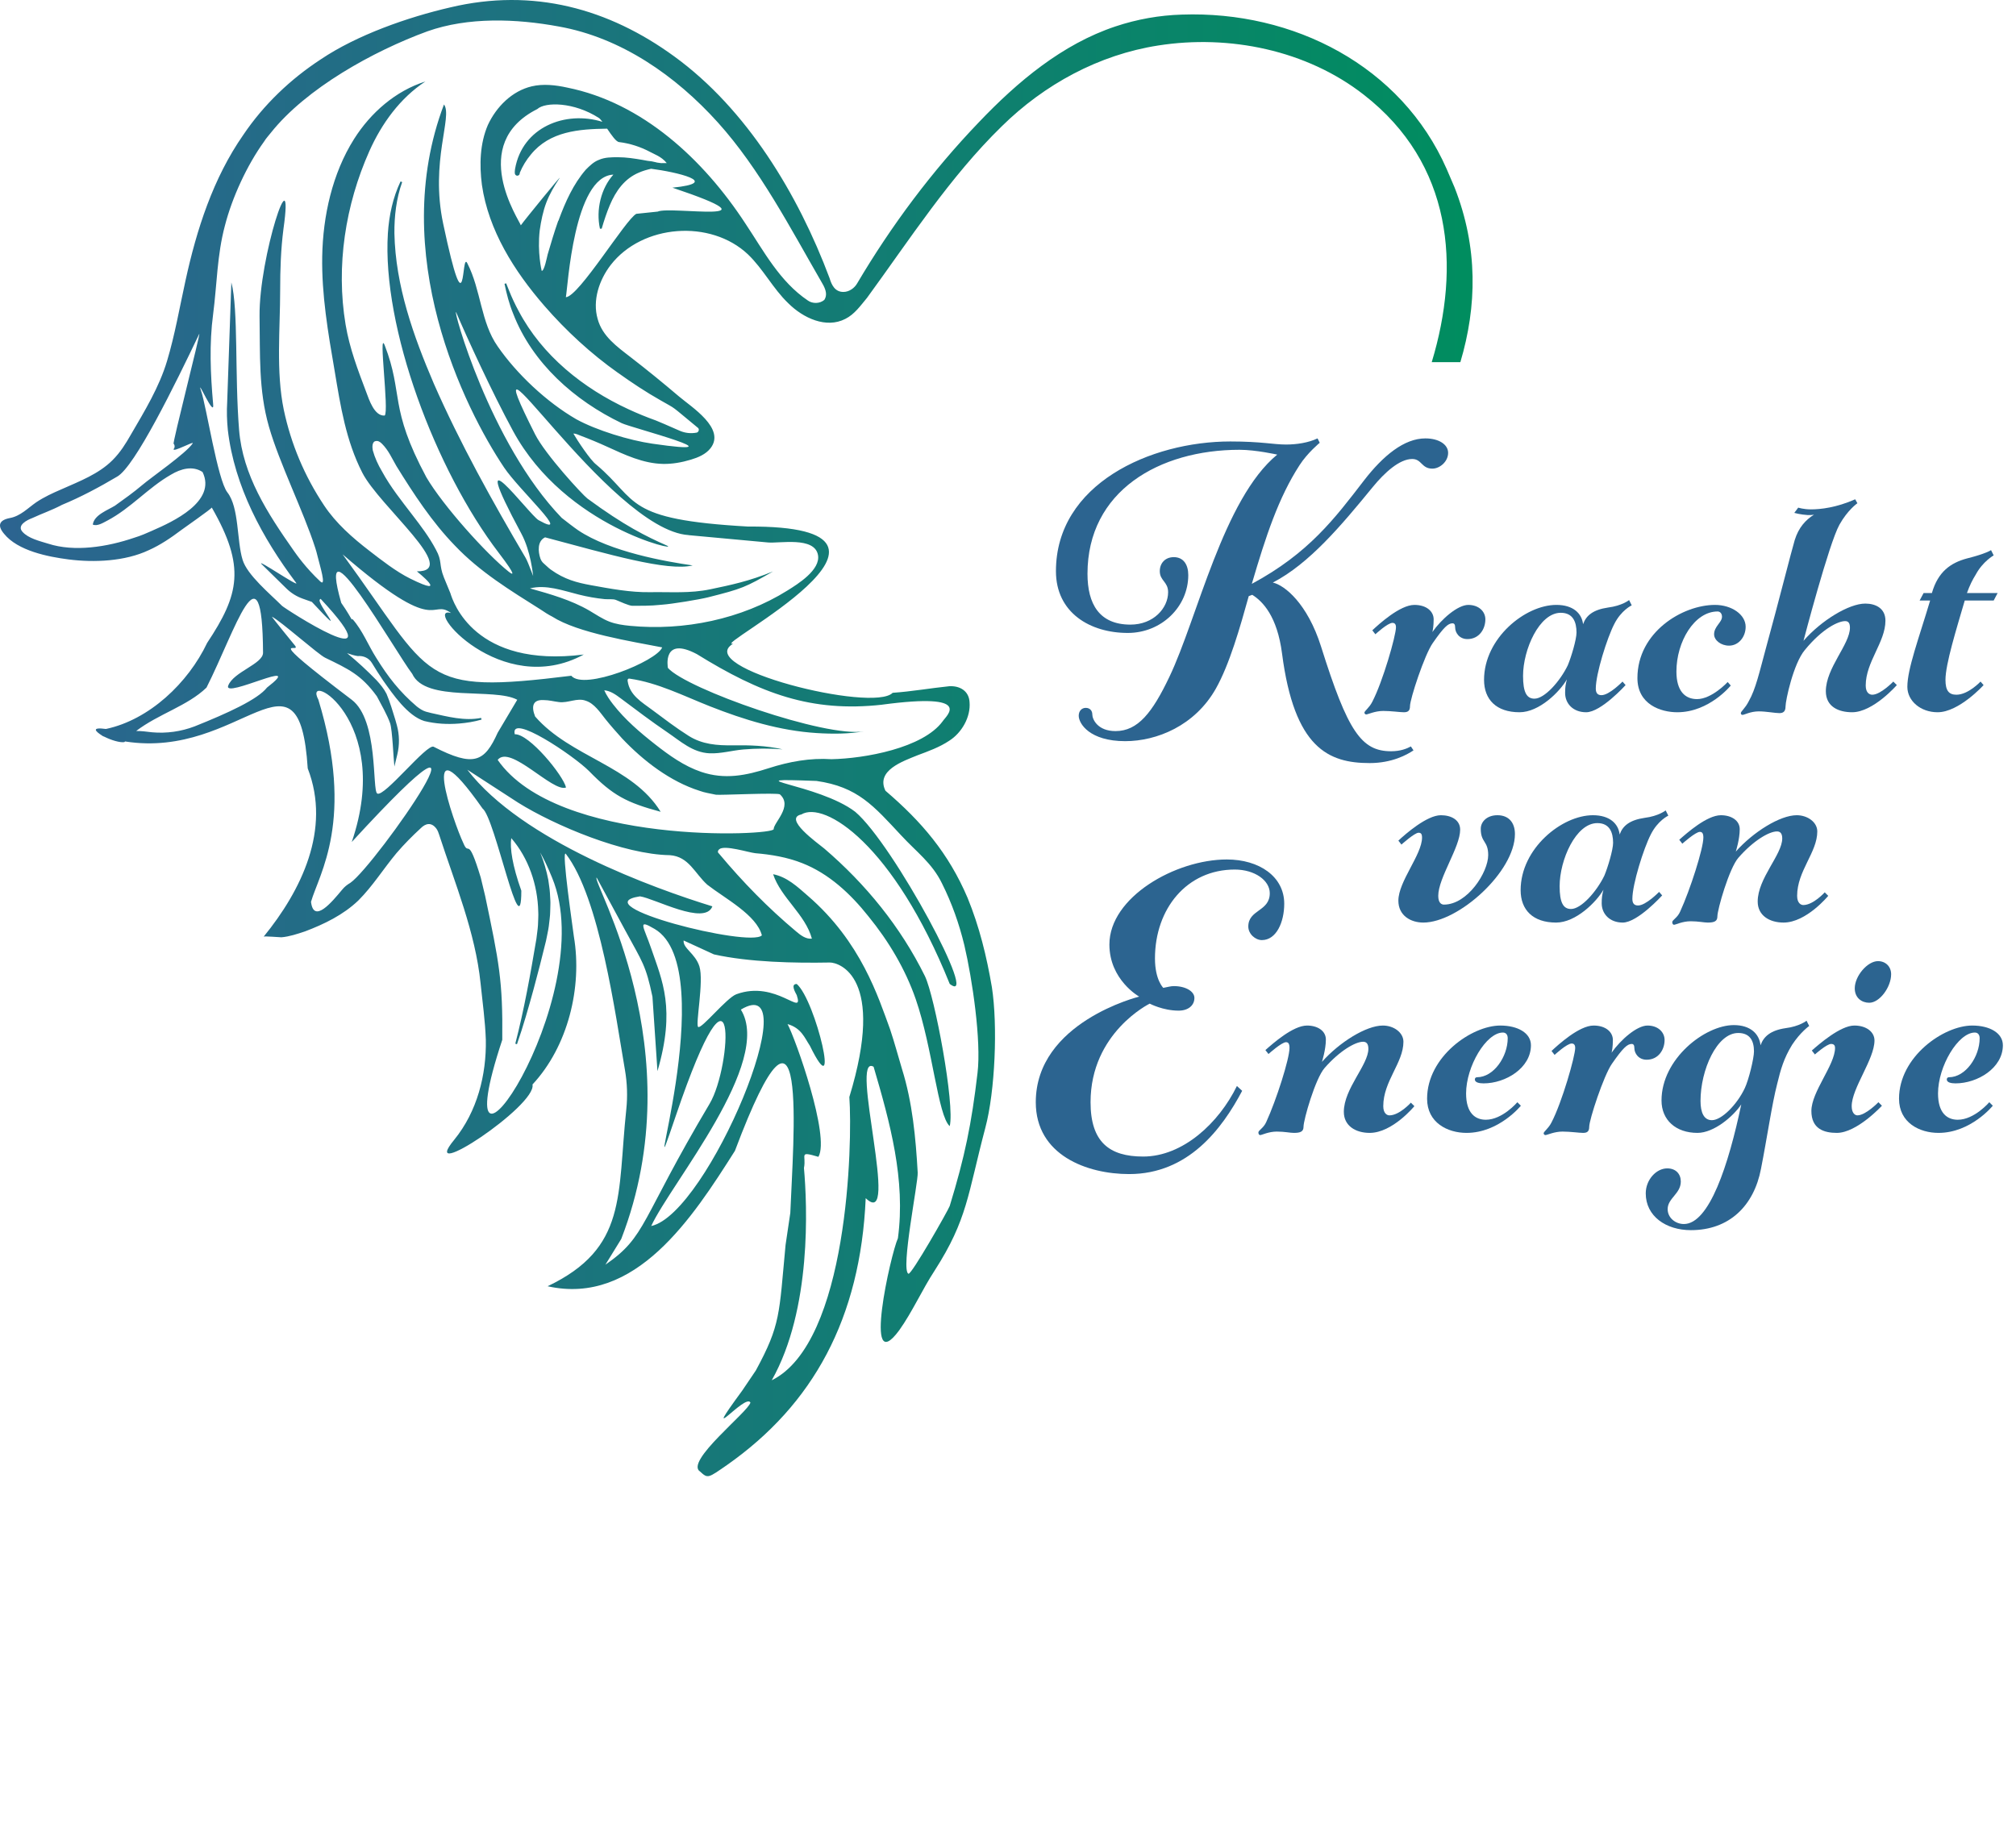 <?xml version="1.0" encoding="UTF-8"?>
<svg xmlns="http://www.w3.org/2000/svg" xmlns:xlink="http://www.w3.org/1999/xlink" viewBox="0 0 1150.18 1042.88">
  <defs>
    <style>
      .d {
        fill: url(#b);
      }

      .e {
        fill: #2c6490;
      }
    </style>
    <linearGradient id="b" x1="0" y1="421.13" x2="840.17" y2="421.13" gradientUnits="userSpaceOnUse">
      <stop offset="0" stop-color="#2c6490"/>
      <stop offset="1" stop-color="#008d5f"/>
    </linearGradient>
  </defs>
  <g id="a" data-name="Layer 1">
    <path class="d" d="M426.79,145.2c8.62,8.25,14.25,19.5,22.87,27.75,8.62,8.62,21.75,14.62,32.62,9,5.25-2.62,8.62-7.5,12.37-12,24.37-33.37,47.25-68.99,76.87-97.87,24.37-24,55.49-40.87,89.24-46.12,40.5-6.37,84.74,2.62,117.36,28.12,50.52,39.32,55.33,97.73,38.72,152.55h16.33c9.49-31.84,10.18-65.33-3.3-99.68l-4.5-10.5c-25.87-58.87-87.37-90.37-151.11-88.12-12.75,.38-25.5,2.62-37.87,6.75-30.37,10.12-55.87,31.5-77.99,54.74-26.62,27.75-49.87,58.87-69.37,91.87-1.5,2.62-4.5,4.88-7.87,4.88-4.87,0-6.75-4.12-7.87-7.87-18-48-47.28-96.45-88.52-126.45C347.27,4.88,304.17-7.03,256.93,4.21c-24.37,5.62-53.24,15.75-73.87,29.62-17.25,11.25-32.62,25.87-44.25,43.12-17.25,24.75-26.62,53.99-33,83.24-3.38,15.37-6,30.75-10.5,45.75-4.5,15-12.75,28.5-20.62,42-3,5.25-6,10.12-10.5,14.62-7.87,7.87-18.75,12-28.87,16.5-5.25,2.25-10.12,4.5-14.62,7.5-4.87,3.38-9,7.87-15,9s-7.5,4.12-3.38,9c7.87,9.75,25.12,13.12,36.75,14.62,14.62,1.88,32.25,1.12,45.75-5.25,6.75-3,12.75-7.12,18.75-11.62,1.49-1.11,17.31-12.16,17.25-12.74,19.4,33.81,15.73,49.6-2.63,77.23-10.87,22.87-32.99,43.86-57.73,49.12-.01,0-.02,0-.03,0-8.23-1.12-6.35,1.13-2.23,3.75,.38,.38,.75,.38,1.5,.75,3.75,1.88,8.62,3.38,11.25,3l.38-.38c66.37,10.5,99.36-60.37,104.24,15.38,13.5,34.87-3.75,69.74-25.13,95.99,.36-.38,9,.37,10.13,.37,4.5-.38,9-1.88,13.5-3.38,10.87-4.12,21.75-9.37,30.37-17.62,8.25-8.25,14.25-18,21.75-27,4.5-5.25,9-9.75,13.87-14.25,2.62-2.62,6-3.75,9,.38,.75,1.12,1.12,2.25,1.5,3.38,9,27.75,20.62,55.5,23.62,84.74,1.12,10.87,2.62,21.37,3,32.25,.38,19.87-4.88,40.87-18,56.99-21.37,25.87,47.25-19.5,44.62-31.5,20.25-21.75,28.5-55.5,23.62-84.37-.38-3.38-7.25-49.88-4.63-47.26,19.34,24.93,28.37,92.12,33.77,123.4,1.28,7.43,1.55,15,.75,22.5-5.23,49.04,.78,79.05-44.89,100.84,50.26,11.25,82.88-39.39,106.88-77.27,42.19-112.11,33.26-6.33,31.59,35.43,0,.08-2.71,18.24-2.71,18.32-3.74,39.64-2.73,45.36-16.96,71.58,0,0-7.8,11.53-7.8,11.53-25.12,34.26,2.09,1.16,4.71,6.78-1.12,5.25-37.71,33.75-28.71,39.37,4.5,4.12,4.5,3.75,15.37-3.75,49.12-34.5,76.12-83.62,79.12-152.24,20.25,19.5-9.75-83.24,4.5-74.99,9.37,31.87,18.37,64.49,13.87,97.87-4.12,9-20.25,80.99,.75,52.49,7.5-10.5,13.12-23.25,20.25-34.12,18.75-29.25,18.75-43.12,28.87-81.37,5.62-21,7.12-58.49,3.75-80.24-3-17.62-7.12-34.5-13.87-50.99-10.87-25.5-26.25-43.5-46.87-61.12-5.62-11.62,10.12-16.87,18.37-20.25,6-2.25,12.37-4.5,18-8.25,7.12-4.5,12.37-13.5,11.62-22.12-.38-6.37-5.62-9.37-11.62-9-10.87,1.12-21.37,3-32.25,3.75-11.07,11.48-114.36-14.32-90.95-28.05-14.5,2.79,123.48-67.51,8.45-66.81-71.29-4-62.16-14.67-86.54-35.3-3.37-2.45-10.96-13.99-13.11-17.74,1.44-.06,2.85,.71,4.21,1.23,5.1,1.92,10.09,4,15.05,6.27,10.11,4.61,20.55,9.58,31.89,9.8,5.36,.1,10.7-.87,15.83-2.41,4.2-1.26,8.48-3.04,11.2-6.47,8.95-11.3-10.91-23.62-17.98-29.65-9.05-7.71-18.29-15.21-27.7-22.49-7.63-5.9-16-11.84-18.66-21.7-3.06-10.62,.91-22.28,7.45-30.78,18-23.25,56.99-26.25,78.37-6ZM87.07,302.69h0c-3.38,1.5-6.75,3-10.5,4.12-15.37,5.25-34.12,8.25-49.12,3.38-4.88-1.5-11.25-3-14.62-6.75-3.38-3.75,2.63-6.75,5.62-7.87,5.62-2.62,11.25-4.5,16.87-7.5,10.87-4.5,21.37-10.12,31.5-16.12,10.12-5.62,33.14-52.69,46.88-81.5,.75-.37-15.39,62.38-14.64,62.75,.75,.75,.75,2.25,0,3-.75,2.25,12.32-5.03,10.82-3.16-3.75,5.62-23.57,19.28-28.82,23.78-4.87,4.12-10.12,7.87-15.37,11.62-4.12,2.63-12,5.25-12.75,10.87,2.62,1.12,6-1.12,8.25-2.25,13.5-7.12,23.25-18.75,36.37-26.25,5.62-3.37,12.37-5.25,17.99-1.5,0,0,0,0,0,0,8.24,16.87-17.25,28.49-28.5,33.37Zm65.25,89.62c-5.25,6.75-22.5,14.62-41.25,22.12-7.87,3-16.12,4.12-24.37,3.38-3-.38-6-.75-9-.75,12.75-9.75,29.25-14.25,40.12-24.75,16.5-32.62,31.87-84.37,32.25-19.87,0,6.37-16.87,10.87-19.87,18.75-3,7.87,45.37-16.87,22.12,1.12Zm47.62,111.36c-1.88,1.12-3.38,2.25-4.88,4.12-5.62,6.75-16.12,19.5-17.62,6.75,4.5-15.75,25.14-46.65,4.2-115.32-9.37-17.62,43.05,10.87,19.05,81.19,95.02-103.49,13.5,13.5-.75,23.25Zm47.51-77.61c-3.87-1.98-28.33,29.07-32.23,26.69-3.01-1.84,.85-41.82-14.57-53.51-53.42-40.52-28.02-25.46-32.42-30.99-.41-.51-13.64-16.68-13.06-16.38,4.98,2.5,26.47,21.61,30.38,23.43,13.16,6.37,20.62,9.75,29.47,21.99,2.38,4.53,5.89,10.57,7.57,15.39,1.29,3.9,1.93,20.66,2.42,24.69l1.67-6.91c1.32-5.47,1.24-11.18-.24-16.61-.28-1.03-.57-2.06-.86-3.09-1.54-4.99-3.01-10.06-5.05-14.89-1.48-2.91-3.55-5.42-5.74-7.8-5.29-5.41-10.87-10.6-16.76-15.4,2.23,.8,4.28,1.38,6.04,1.65,0,0,0,0,0,0,3.25-.31,6.41,1.12,8.1,3.91,2.05,3.39,4.17,6.73,6.4,10,5.6,7.88,13.97,20.24,23.52,23.16,6.41,1.58,13.19,1.97,19.73,1.44,4.38-.35,8.7-1.04,12.93-2.26l-.27-.96c-9.45,1.88-19.08-.74-28.43-2.78,0,0-3.07-.79-3.07-.79-1.82-.53-3.53-1.68-5.15-2.93-9.76-8.33-16.47-16.91-23.17-27.77-4.67-7.35-7.7-15.48-13.54-22.12l-.45,.22c-2.5-4.39-4.98-8.12-5.98-9.48-15-52.87,30.75,27.75,40.5,40.5,7.5,16.5,46.8,7.67,59.92,14.8l-11.17,18.8c-7.55,16.75-13.59,19.76-36.49,8.03Zm85.63-52.62c-62.31,7.89-74.6-30.06-76.1-34.94l-3.7-8.99c-3-7.5-.84-9.2-4.59-15.94-3.75-7.12-8.62-13.5-13.5-19.87-6-7.87-12.37-15.75-17.25-24.75-2.25-3.75-4.12-7.87-5.25-12-.38-1.87-.38-4.88,1.5-5.25,1.5-.38,2.62,.38,3.75,1.5,3.75,3.75,5.62,8.25,8.25,12.75,9.75,15.75,20.25,31.87,33.37,45.37,14.25,15,31.5,25.5,48.74,36.37,2.25,1.5,4.5,3,6.75,4.12,0,0,0,0,0,0,14.62,9.37,45.49,14.19,62.74,17.56-3,7.87-44.69,24.78-51.86,16.18,0,0,0,0,0,0-86.96,10.74-78.34,1.97-130.46-69.27,55.46,48.05,49.86,24.85,61.85,33.47-16.4-4.56,28.44,49.47,75.76,23.68Zm-39.39,45.49h0c-3-12.37,33.37,12,42.37,21,13.5,13.87,21.37,18,40.87,23.25-16.12-26.25-51.37-31.12-71.62-54.37-2.25-5.62-1.5-9.75,4.88-9.37,3,0,5.62,.75,8.62,1.12,5.25,.75,10.5-2.62,15.37-.75,4.88,1.5,8.25,6.75,11.25,10.5s6,7.12,9.37,10.87c12.37,13.12,27.75,24.75,44.25,30,3,1.12,6,1.5,9.37,2.25,1.88,.38,35.44-1.3,36.57-.17,7.5,6.75-3.59,16.08-3.59,19.83s-123.34,9.59-157.46-39.53c7.12-9,31.5,18.75,39,15.75-1.5-6.75-21-30.75-29.25-30.37Zm-7.13,174.36h0c.38-33.75-1.88-44.53-9.75-82.03l-2.52-10.52c-7.67-25.26-6.59-11.5-9.96-19.75-5.25-10.87-27.22-73.98,10.98-19.69,7.12,5.25,22.12,80.99,22.12,46.88,0,0,0,0,0,0-5.09-14.26-6.61-24.4-5.74-29.98,9.92,11.45,15.04,26.72,15.39,41.79,.17,2.25-.11,5.55-.15,7.84-.12,2.27-.66,5.54-.9,7.84-3.38,20-6.94,40.19-12.04,59.81l.95,.31c3.61-10.31,6.56-20.8,9.46-31.31,2.44-8.98,4.93-18.65,7.12-27.72,.44-2.4,1.27-5.87,1.58-8.27,.23-2.44,.81-6,.8-8.43,.01-1.46,.21-4.97,.08-6.39-.06-1.06-.18-3.21-.24-4.27-.08-2-.7-5.45-.94-7.45-1.03-5.29-2.56-10.54-4.62-15.57,2.2,3.89,4.48,8.66,6.78,14.35,28.63,68.95-65.13,203.12-28.4,92.55Zm-19.94-154.12l28.94,18.76c21,13.12,60.37,29.62,86.61,30,10.88,.75,14.25,10.5,21.38,16.87,10.12,7.87,28.12,17.25,31.12,28.87-6.75,7.12-102.84-17.16-69.56-22.25,8.25,1.13,37.04,16.94,41.32,5.71-33-10.14-108.57-37.26-139.82-77.97Zm78.79,282.4l9.03-14.67c41.77-107.96-17.32-204.72-14.03-206.17l16.49,30.46c9.64,17.82,11.56,19.42,15.34,37.5l2.86,42.46c10.43-35.62,2.71-51.65-3.56-69.96-4.34-12.68-8.28-17.16,1.91-11.19,39.56,23.15-11.5,176.12,12.17,106.47,35.55-104.64,32.16-28.45,19.25-6.74-39.97,67.25-35.87,75.56-59.45,91.84Zm26.12-22.05c11.25-24.37,69.69-93.58,51.15-123.48,38.91-23.4-18.59,116.53-51.15,123.48Zm68.78,88c22.87-40.5,20.25-99.74,18.37-121.11,1.5-7.5-3.37-9.75,8.25-6.37,6.75-11.62-13.12-67.49-17.62-75.74,7.87,2.25,9.75,7.87,12.75,12.37,0,0,0,0,0,0,18,36.74,3.37-25.88-7.5-35.25-3.75,0-.75,4.88,0,6.37,4.34,13.26-11.6-8.9-34.45-.52-5.52,2.02-19.95,20.03-21.79,18.66-1.67-1.24,3.36-26.09,.71-34.53-2.32-7.39-9.49-10.34-9-14.8l17.29,7.94c20.25,4.5,45.91,5,66.16,4.63,5.25,0,32.06,8.14,11.09,76.74,1.88,26.25-.66,140.1-44.24,161.61Zm73.87-310.85h0c8.62,9.37,17.62,15.75,23.25,27.37,5.62,11.25,9.75,22.87,12.75,35.25,4.5,19.12,9.76,54.61,7.51,72.98-3.38,28.87-7.23,47.68-15.85,75.81-.75,2.25-22.08,39.8-23.58,38.67-4.5-2.25,5.68-52.47,5.31-57.72-1.12-19.87-3-40.12-9-59.24-2.25-7.5-4.12-14.62-6.75-22.5-6.75-18.37-16.5-49.87-46.87-76.12-6-5.25-12-10.87-19.87-12.37,4.5,13.5,18.37,22.87,22.12,36.75-3.38,.38-6.37-1.88-9-4.12-16.12-13.5-30.37-28.12-43.87-44.25-.38-.38-.75-.75-.75-1.12,0-.75,.38-1.12,.75-1.5,3-2.62,16.87,1.88,20.62,2.25,9,.75,18,2.25,26.62,5.62,15.37,6,27.75,17.62,37.87,30.37,11.62,14.25,21.1,30.2,27,47.25,9.67,27.96,12.65,66.49,19.4,72.49,3-12.37-8.53-73.99-14.15-85.61-13.87-28.12-33.75-52.49-57.37-72.74-4.12-3.38-23.62-17.25-13.12-19.5,13.12-7.87,52.49,16.87,84.64,96.69,18,13.87-32.15-79.82-53.9-98.19-21-16.12-72.74-19.5-22.12-17.62,0,0,0,0,0,0,23.62,3.38,32.62,14.25,48.37,31.12Zm-10.88-74.62c53.24-7.12,36.41,6.47,34.53,9.47-11.25,15.37-44.66,21.27-63.41,21.65-12.19-.81-24.21,1.38-35.78,5.11-13.01,4.2-25.15,6.66-38.58,2.13-9.72-3.28-18.21-9.38-26.28-15.71-8.72-6.84-17.22-14.11-24.02-22.86-1.93-2.49-3.73-5.1-5.02-7.98,3.55,.29,6.62,2.51,9.47,4.65,8.77,6.57,17.5,13.19,26.54,19.32,7.51,5.1,14.44,11.55,24.06,11.98,6.41,.28,12.95-1.65,19.33-2.19,7.44-.63,14.93-.66,22.37-.07-9.43-2.15-18.81-2.42-28.42-2.29-8.9,.12-17.46-.52-25.19-5.4-7.21-4.55-13.98-9.73-20.81-14.82-5.96-4.44-12.8-8.32-13.99-16.39-.07-.5-.06-1.11,.37-1.36,.25-.14,.56-.11,.85-.06,16.02,2.31,30.81,9.89,45.73,15.77,19.53,7.7,39.77,13.92,60.84,15.25,8.93,.56,18.31,.57,27.15-1-21.77,3.89-101.5-24.18-111.99-36.18-.06-.43-3.25-18.3,16.5-7.87,36.37,22.5,65.24,33.37,105.74,28.87Zm-110.4-96.71s45.23,4.17,45.26,4.17c6.63,.61,26.47-3.48,28.51,7.09,1.64,8.55-11.62,16.7-17.36,20.29-26.25,16.43-59.17,23.15-89.82,20.19-4.01-.39-8.06-.95-11.82-2.4-4.07-1.57-7.68-4.11-11.45-6.3-10.45-6.07-22.23-9.39-33.87-12.67,9.23-2.32,18.76,1.27,28,3.57,4.8,1.2,9.69,2.06,14.62,2.56,1.85,.19,4.78-.22,6.47,.48,1.87,.78,7.44,3.32,9.28,3.33,12.22,.08,13.74-.42,17.09-.64,5.27-.35,21.05-2.91,26.16-4.2,19.64-4.95,21.27-5.72,37.07-14.77-13.67,5.61-24.29,7.78-35.8,10.19-11.67,2.44-22.47,1.45-34.39,1.65-11.17,.19-22.75-2-33.72-3.99-7.91-1.46-15.01-3.22-22.9-8.9-1.47-1.06-2.64-2.36-3.95-3.45-.93-.77-1.61-1.81-2-2.96-1.32-3.9-1.79-9.83,2.7-11.99,36.38,9.67,69.71,19.53,84.21,16.03-15.14-2.17-47.02-7.72-65.39-20.1-2.09-1.41-7.44-5.53-9.32-7.03-41.25-42.75-62.48-120.66-60.23-117.29,5.84,13.67,20.31,45.36,32.48,67.75,30.14,55.46,96.66,69.29,87.66,65.3-11.67-5.17-24.11-11.25-45.25-26.8-2.59-1.9-24.02-25.08-29.86-36.66-40.62-80.54,41.99,54.67,87.61,57.52Zm-40.34-92.64c7.87,5.62,15.75,10.87,24.37,15.75,9.75,5.62,4.5,1.88,21.37,15.75,.75,.75,.38,2.25-.75,2.62-3.29,.66-6.71,.29-9.78-1.06-6.07-2.66-12.15-5.34-13.49-5.82-5.36-1.93-10.64-4.07-15.8-6.48-25.74-11.89-49.16-30.59-62.55-55.96-1.99-3.63-4.01-7.93-5.52-11.78-.53-1.35-1.07-2.71-1.62-4.06l-.96,.27c1.21,5.75,2.69,11.53,4.95,17.04,10.92,28.24,35.05,49.61,61.93,62.48,5.4,2.61,70.54,19.38,17.5,11.7-13.05-1.89-31.79-7.57-43.41-13.94-16.87-9.75-33.97-25.81-44.84-41.55-9.75-13.87-9.45-32.04-17.32-47.41-3.75-7.87,0,42.49-13.8-22.64-7.55-35.65,5.59-61.16,.46-68-32.23,85.06,11.61,173.34,34.33,207.18,8.71,12.97,39.77,41.2,19.66,30-5.26-2.93-43.11-54.17-9.82,7.73,5.41,10.07,6.57,23.41,6.64,23.64,.79,2.83-2.68-7.22-4.17-9.76-19-32.29-37.47-65.42-52.44-99.54-11.65-27.17-21.86-55.86-22.48-85.7-.08-9.86,1.07-19.84,4.43-29.26l-.92-.38c-4.38,9.17-6.55,19.35-7.23,29.53-3.42,53.74,27.14,135.15,63.27,182.41,10.56,13.82,8.03,12.61,5.65,10.72-12.65-10.05-37.38-37.53-46.98-53.88-21.55-40.21-12.89-47.19-23.77-75.32-3.75-9.37,2.63,37.87,0,40.12-5.92,.45-8.92-9.16-10.52-13.37-4.83-12.78-9.52-25-11.79-38.58-5.56-33.33-.14-68.21,13.58-98.95,7.02-15.72,17.54-30.25,31.93-39.69-16.95,5.34-31.15,17.76-40.65,32.78-12.44,19.68-17.79,43.98-18.19,67.07-.38,21.75,3.32,43.38,7.07,65.13,3.38,20.25,6.43,39.86,15.81,58.23,9.75,19.12,56.28,56.46,31.13,56.27,0,0,19.55,15.66-3.74,4.17-8.18-4.04-16.64-10.7-23.27-15.82-9.75-7.5-19.12-15.75-25.87-25.87-11.25-16.87-18.94-35.18-23.06-54.68-4.5-21.75-2.06-46.19-2.06-68.31,0-11.62,.38-23.25,1.88-34.87,6.37-45.37-14.02,16.1-13.64,49.85,.38,21.75-.66,41.93,5.34,62.93,6,21,19.71,48.3,26.46,69.3,.39,1.17,.86,2.86,1.34,4.86,1.19,4.96,5.21,17.69,1.49,14.2-8.31-7.8-13.47-15.21-15.24-17.72-14.84-21.13-28.98-42.9-31.07-68.78-2.54-31.55-.34-68.69-4.41-84.13,0,0-2.37,68.2-2.37,68.2-.33,5.31-.17,10.67,.36,16,3.75,32.17,19.73,61.65,38.95,87.21,2.37,3.1-22.35-13.8-19.81-10.78,0,0,8.94,8.78,14.27,14.01,2.65,2.6,5.84,4.59,9.34,5.83,2.53,.9,5.03,1.77,5.19,1.84,22.75,24.45,1.99,.08,4.62-1.42,0,0,.18-.17,.37-.34,45.09,48.23-21.64,4.74-22.02,3.99-6.75-6.75-19.85-17.58-22.47-26.21-3.38-10.87-1.93-29.87-8.68-38.49-5.62-7.12-12.01-49.29-15.01-57.92-3-9,7.97,16.69,6.85,7.32-1.5-16.87-2.25-34.12,0-50.99,2.25-17.25,2.22-33.68,6.72-50.55,4.12-16.12,12.64-34.59,22.39-48.08,1.12-1.88,2.62-3.38,3.75-4.88,20.25-25.5,58.62-46.72,89.37-57.97,23.25-8.25,50.63-7.26,75-2.76,35.62,6.37,66.74,28.12,90.74,54.74s41.47,60.5,59.47,91.63c2.25,3.75,3.06,6.87,1.28,9.61-2.62,2.25-6.75,2.25-9.37,.38-16.12-10.87-25.12-28.12-35.62-43.87-24-36.75-58.87-68.99-101.62-77.62-6.75-1.5-13.87-2.25-20.25-.75-11.25,2.62-20.25,11.62-25.12,22.12-4.5,10.5-4.88,22.5-3.38,34.12,3.75,25.87,18.37,49.12,35.62,68.99,12.37,14.25,26.62,27.37,42,38.25Zm25.12-119.61c-.98,0-1.97-.27-2.95-.35-.09-.03-.18-.07-.28-.1-1.75-.48-3.44-.75-5.07-.89-.98-.21-1.96-.4-2.95-.54-4.5-.75-9-1.5-13.87-1.5-3.75,0-7.5,0-10.87,1.5-3,1.12-5.25,3.38-7.5,5.62-7.12,8.25-11.62,18.37-15.37,28.5,0,.25-.12,.5-.38,.75-2.25,6.37-4.12,12.75-6,19.12-.38,1.5-1.88,9.37-3.38,9.37,0,0-2.62-10.5-1.12-23.25,.75-5.25,1.88-10.87,3.75-15.75s4.5-9.37,7.5-13.87c2.04-3.06-19.88,23.76-22.05,26.86-.78-2.81-30.52-46.25,9.42-66.35,4.5-4.12,20.86-4.07,35.11,5.09,.53,.34,1.22,1.15,2.01,2.21-21.1-6.58-45.68,2.98-49.84,26.94-.1,.91-.27,1.89-.04,2.82,.07,.34,.6,.89,1.03,.94,.38,.14,1.04-.12,1.15-.25,.23-.17,.41-.46,.47-.65,.06-.27,.09-.52,.13-.78,1.47-3.63,3.73-7.31,6.27-10.33,10.81-13.32,27.41-14.57,43.53-14.79,2.49,3.7,5.22,7.67,6.93,7.67,6,.75,12,2.63,17.62,5.62,1.82,1.09,6.45,2.53,9.47,6.37h-2.72Zm-83.56,4.88c-.04,.07-.07,.15-.11,.21-.03,.04-.06,.05,0-.06,0,0,.05-.07,.1-.14Zm28.72,71.61c1.12-5.61,4.48-68.97,27.11-69.95-6.99,7.76-10.04,19.94-7.67,30.86h1c1.37-4.71,2.86-9.23,4.65-13.45,3.44-8.14,8.41-15.14,16.61-18.57,2.14-.94,4.46-1.61,6.94-2.18,14.04,1.78,40.9,7.9,12.17,10.79,64.37,21.62-1.27,10.27-8.4,13.65l-12.2,1.27c-6,3-32.71,47.2-40.21,47.58Z"/>
  </g>
  <g id="c" data-name="Layer 2">
    <g>
      <path class="e" d="M806.44,428.13c-3.75,2.5-12.25,7.25-25,7.25-23.5,0-43-8.5-50-62.5-2.75-21.25-11-29.75-17-33.5l-2,.75c-5,18-11,39-18.75,52.75-12,21.25-33.75,30-51.75,30-20.25,0-26.5-10-26.5-14.5,0-2.75,1.75-4.5,4-4.5,2.5,0,3.75,1.75,3.75,3.75,0,2.75,3,9.5,13.25,9.5,12.75,0,21-10.5,30.75-31,16-33.5,30.75-101.5,61.5-126.75,0,0-12.25-2.75-21.5-2.75-45.75,0-86.75,23.5-86.75,70.75,0,17.25,6.75,29,24.5,29,13.25,0,21.5-9.5,21.5-18.5,0-6-4.75-6.5-4.75-12,0-4.5,3-8,8-8,5.5,0,8.25,4.25,8.25,10.25,0,18-15.25,33-34.5,33-21.5,0-41-11.5-41-35.25,0-49.75,54-74,99.5-74,17.75,0,24.5,1.75,31.75,1.75,6,0,12.75-1,18-3.5l1.25,2.5s-7,5.75-11.5,12.75c-12,18.5-19.25,40.5-27.25,67.75,32.5-17.5,47.25-37.25,64-59,11-14.25,23-24,35-24,7.75,0,13,3.5,13,8.25,0,5-4.75,9-9,9-6.25,0-6-5.5-11.5-5.5-7.25,0-15.75,7.75-22.5,16-18,22-36.25,43.75-57,54.5,6.75,1.5,19.75,12,27.5,36.5,15.25,48.5,23,59.75,40,59.75,5.25,0,9-1.5,11.25-2.75l1.5,2.25Z"/>
      <path class="e" d="M817.44,366.88c-4.75,6.75-13,32-13,36,0,2.75-1.25,3.5-3.5,3.5s-7.25-.75-11.75-.75c-4.75,0-8.75,2-9.75,2-.5,0-1-.5-1-1,0-1,2.75-2.75,4.5-6.25,6-11.5,13.5-37.75,13.5-42.5,0-1-.25-2.5-2-2.5-2.75,0-9.75,6.5-9.75,6.5l-1.75-2.25c3.75-3.5,15.75-14.5,24-14.5,7,0,11,3.75,11,8.25,0,3.75-.5,6.5-.75,7.25,5.25-7.5,14.5-15.5,20.5-15.5s9.75,3.75,9.75,8.25c0,5.5-3.5,11.25-10.25,11.25-4.5,0-7-3.5-7-6.75,0-1.5-.5-2.25-1.5-2.25-2.5,0-5,2.25-11.25,11.25Z"/>
      <path class="e" d="M913.69,396.63c4.5,0,12-7.75,12-7.75l1.75,2s-14,15.5-22.5,15.5c-7.5,0-12-5-12-11,0-3.25,.25-4.75,1-7.75-4,7-15.75,18.75-27,18.75-13.25,0-20.25-7.25-20.25-18.5,0-23.75,23.5-42.75,41.25-42.75,9.5,0,14.5,4.75,15.25,11,1.75-5,5.75-8.25,14.25-9.5,8-1,12-4.25,12-4.25l1.5,3s-6,2.75-10,10.75c-4,7.75-10.5,28.25-10.5,36.75,0,2.75,1.25,3.75,3.25,3.75Zm-19.25-17c2-4.75,5-14.75,5-18.75,0-6-2-11.25-9-11.25-12.25,0-21.5,21-21.5,36,0,9.25,2,13,6.5,13,5.75,0,14.5-9.75,19-19Z"/>
      <path class="e" d="M995.94,357.63c0,5.75-4,10.75-9.5,10.75-4.5,0-8.5-3-8.5-6.5,0-4.5,4.5-6.75,4.5-10,0-2-1.25-3-2.5-3-13.25,0-23.5,17.25-23.5,34.25,0,11.25,5,15.75,11.75,15.75,8.5,0,17.5-9.75,17.5-9.75l1.75,2s-12.25,15.25-30.5,15.25c-9.5,0-22.75-4.5-22.75-19.5,0-26.25,25.75-41.75,44.25-41.75,9.5,0,17.5,5.5,17.5,12.5Z"/>
      <path class="e" d="M1034.94,293.63c-1,.25-2.5,.25-3.5,.25-4.25-.25-7.75-1.25-7.75-1.25l2.25-3s3,1,7.25,1c5.5,0,14.5-1,25.25-5.75l1.25,2.25s-5.5,3.75-10.25,12.25c-6,10.75-20.5,66.25-20.5,66.25,10.25-11.75,26-21.25,35.25-21.25,6,0,11.5,2.75,11.5,9.75,0,12.25-11.25,23.5-11.25,37,0,4.25,2.25,5.25,3.75,5.25,4.75,0,12-7.5,12-7.5l2,2s-13.5,15.5-25.5,15.5c-7.5,0-15-3-15-12,0-13.25,13.75-26.75,13.75-36.25,0-2.75-1-3.75-2.75-3.75-3.75,0-12.75,4-23,16.5-6.5,7.75-11,28.75-11,32.25,0,2.75-1.25,3.75-3.5,3.75-2.5,0-7.5-1-11.75-1-4.75,0-8.25,2-9.25,2-.5,0-1-.25-1-1,0-1,2.5-2.75,4.5-6.75,4-7,6-16.25,10-31,6.75-24.5,14.5-55.25,16.25-61,2.25-7.25,6.25-11.5,11-14.5Z"/>
      <path class="e" d="M1097.44,338.38h4.75c3.5-12.25,10.75-17.25,20-19.75,11-2.75,13.75-4.75,13.75-4.75l1.5,3s-6.25,3.5-10.25,11c-1.75,2.75-3.5,6.25-5,10.5h17.5l-2.25,4.25h-16.5c-4.75,16.25-11,36.25-11,45.25,0,6.25,2,8.5,6.25,8.5,6.75,0,13.75-7.5,13.75-7.5l1.75,2s-14,15.5-26.25,15.5c-9.75,0-17.25-6.5-17.25-14.5,0-10.25,6.5-27.5,13-49.25h-6l2.25-4.25Z"/>
      <path class="e" d="M849.06,487.88c0-8.25-4.25-7-4.25-15,0-4,3.5-7.75,9.5-7.75,6.5,0,10,4.25,10,10.75,0,21.5-32.25,50.5-52.25,50.5-7.25,0-14.25-4-14.25-12.5,0-11,13.5-26.25,13.5-36,0-2.25-.75-2.75-2-2.75-2.25,0-9.75,6.75-9.75,6.75l-1.75-2.25c4-3.75,16.25-14.5,24.25-14.5,6,0,11,2.75,11,8.25,0,10-12.5,27.5-12.5,37.75,0,4.25,2,5,3.25,5,13.5,0,25.25-18.5,25.25-28.25Z"/>
      <path class="e" d="M934.56,516.63c4.5,0,12-7.75,12-7.75l1.75,2s-14,15.5-22.5,15.5c-7.5,0-12-5-12-11,0-3.25,.25-4.75,1-7.75-4,7-15.75,18.75-27,18.75-13.25,0-20.25-7.25-20.25-18.5,0-23.75,23.5-42.75,41.25-42.75,9.5,0,14.5,4.75,15.25,11,1.75-5,5.75-8.25,14.25-9.5,8-1,12-4.25,12-4.25l1.5,3s-6,2.75-10,10.75c-4,7.75-10.5,28.25-10.5,36.75,0,2.75,1.25,3.75,3.25,3.75Zm-19.25-17c2-4.75,5-14.75,5-18.75,0-6-2-11.25-9-11.25-12.25,0-21.5,21-21.5,36,0,9.25,2,13,6.5,13,5.75,0,14.5-9.75,19-19Z"/>
      <path class="e" d="M1025.06,465.13c6.25,0,11.75,4,11.75,9.25,0,12-11.5,22.5-11.5,36.75,0,4.25,2.25,5.25,3.5,5.25,5.75,0,12.25-7.25,12.25-7.25l2,2s-12.5,15.25-25.5,15.25c-8,0-14.75-4-14.75-12,0-13.25,14-26.75,14-36,0-3-1.25-4-3-4-4.5,0-13.5,5.25-22,15-5.25,6-12,29.5-12,33.5,0,2.75-1.75,3.5-5.5,3.5-2.25,0-5.25-.75-9.75-.75-4.75,0-8.5,2-9.5,2-.5,0-1-.5-1-1.5,0-1.25,3-2.5,4.5-6,5.75-12.5,13.25-36,13.25-42.25,0-2.5-.75-3.25-2-3.25-2.5,0-10,6.75-10,6.75l-1.75-2.25c4.25-3.75,15.75-14,23.75-14,6,0,10.75,3,10.75,8,0,5.75-2.25,12.75-2.25,12.75,10-11.25,25.25-20.75,34.75-20.75Z"/>
      <path class="e" d="M658.94,546.88c0,12.25,4.75,16.75,4.75,16.75,2.75-.5,4.25-1,6-1,6.75,0,11.75,3,11.75,6.75,0,4.25-3.5,7.25-9,7.25-9,0-16.5-4-16.5-4,0,0-33.75,16.5-33.75,56.25,0,22.75,10.75,31,30,31,22.75,0,43.25-19.25,53.5-40.25l3,2.75c-11.5,21.75-30.75,47.5-64.5,47.5-24,0-53.25-10.75-53.25-41,0-45.75,59-60.25,59-60.25,0,0-17-9.5-17-29.75,0-27,37.75-48.5,67-48.5,18.5,0,32.75,9.75,32.75,25.25,0,10.5-4.5,20.75-12.75,20.75-3.75,0-7.75-3.5-7.75-7.75,0-9.75,12.25-8.5,12.25-19,0-7.25-8.5-13.5-20-13.5-27.25,0-45.5,22.25-45.5,50.75Z"/>
      <path class="e" d="M788.94,585.13c6.25,0,11.75,4,11.75,9.25,0,12-11.5,22.5-11.5,36.75,0,4.25,2.25,5.25,3.5,5.25,5.75,0,12.25-7.25,12.25-7.25l2,2s-12.5,15.25-25.5,15.25c-8,0-14.75-4-14.75-12,0-13.25,14-26.75,14-36,0-3-1.25-4-3-4-4.5,0-13.5,5.25-22,15-5.25,6-12,29.5-12,33.5,0,2.75-1.75,3.5-5.5,3.5-2.25,0-5.25-.75-9.75-.75-4.75,0-8.5,2-9.5,2-.5,0-1-.5-1-1.5,0-1.25,3-2.5,4.5-6,5.75-12.5,13.25-36,13.25-42.25,0-2.5-.75-3.25-2-3.25-2.5,0-10,6.75-10,6.75l-1.75-2.25c4.25-3.75,15.75-14,23.75-14,6,0,10.75,3,10.75,8,0,5.75-2.25,12.75-2.25,12.75,10-11.25,25.25-20.75,34.75-20.75Z"/>
      <path class="e" d="M855.94,585.13c10,0,17.5,4.25,17.5,11.25,0,13-14.5,21.75-27,21.75-2.5,0-5-.5-5-2.25,0-.75,.5-1.25,1.25-1.25,9.5,0,17.5-11.75,17.5-22.25,0-2-1-3.25-2.75-3.25-9.5,0-21,19.25-21,34.75,0,11.25,5.25,15,11.25,15,9.5,0,18-10,18-10l2,2s-12.5,15.5-31,15.5c-10.75,0-22.5-5.75-22.5-19.5,0-24,25.5-41.75,41.75-41.75Z"/>
      <path class="e" d="M919.69,606.88c-4.75,6.75-13,32-13,36,0,2.75-1.25,3.5-3.5,3.5s-7.25-.75-11.75-.75c-4.75,0-8.75,2-9.75,2-.5,0-1-.5-1-1,0-1,2.75-2.75,4.5-6.25,6-11.5,13.5-37.75,13.5-42.5,0-1-.25-2.5-2-2.5-2.75,0-9.75,6.5-9.75,6.5l-1.75-2.25c3.75-3.5,15.75-14.5,24-14.5,7,0,11,3.75,11,8.25,0,3.75-.5,6.5-.75,7.25,5.25-7.5,14.5-15.5,20.5-15.5s9.75,3.75,9.75,8.25c0,5.5-3.5,11.25-10.25,11.25-4.5,0-7-3.5-7-6.75,0-1.5-.5-2.25-1.5-2.25-2.5,0-5,2.25-11.25,11.25Z"/>
      <path class="e" d="M1013.94,618.38c-3,11.5-5.75,30.75-9.25,48.5-4,21-18,35-40,35-14.25,0-25.75-8-25.75-21,0-7.75,6-14.25,12.25-14.25,5,0,7.75,3.25,7.75,7.5,0,7-7.5,9.5-7.5,15.75,0,5,4.5,8.5,9.25,8.5,14.5,0,25.5-33.75,32.75-68.25-4.5,6.75-15.5,16.25-25,16.25-12.25,0-20.5-7.25-20.5-18.5,0-23.75,24.75-43,41.25-43,9.5,0,14.5,5,15.25,11.5,1.75-5,5.75-8.5,14.25-9.75,8-1,12-4.25,12-4.25l1.5,3s-5,3.5-9.75,10.75c-4.75,7.75-6.5,14-8.5,22.25Zm-18.5,2.5c2.25-4.75,5.25-17,5.25-21,0-6-2.25-10.5-9-10.5-12.25,0-21.5,21.25-21.5,38.75,0,6.75,2,11,6.5,11,5.5,0,14.25-8.75,18.75-18.25Z"/>
      <path class="e" d="M1056.44,631.13c0,3.75,1.75,5.25,3.25,5.25,4.75,0,12-7.5,12-7.5l2,2s-14.25,15.5-25.75,15.5c-7.25,0-14.5-2.25-14.5-12.5,0-11,13.5-26.25,13.5-36,0-1.25-.5-2.25-2.25-2.25-2.5,0-9.25,6-9.25,6l-1.75-2.25c4-3.5,16.25-14.25,24.25-14.25,7,0,11.5,3.75,11.5,8.5,0,10.75-13,27.25-13,37.5Zm15-82.75c4.25,0,7.5,3,7.5,7.5,0,7.25-6.5,16.25-12.5,16.25-4.25,0-8.25-2.75-8.25-8.25,0-7,7.25-15.5,13.25-15.5Z"/>
      <path class="e" d="M1125.19,585.13c10,0,17.5,4.25,17.5,11.25,0,13-14.5,21.75-27,21.75-2.5,0-5-.5-5-2.25,0-.75,.5-1.25,1.25-1.25,9.5,0,17.5-11.75,17.5-22.25,0-2-1-3.25-2.75-3.25-9.5,0-21,19.25-21,34.75,0,11.25,5.25,15,11.25,15,9.5,0,18-10,18-10l2,2s-12.5,15.5-31,15.5c-10.75,0-22.5-5.75-22.5-19.5,0-24,25.5-41.75,41.75-41.75Z"/>
    </g>
  </g>
</svg>